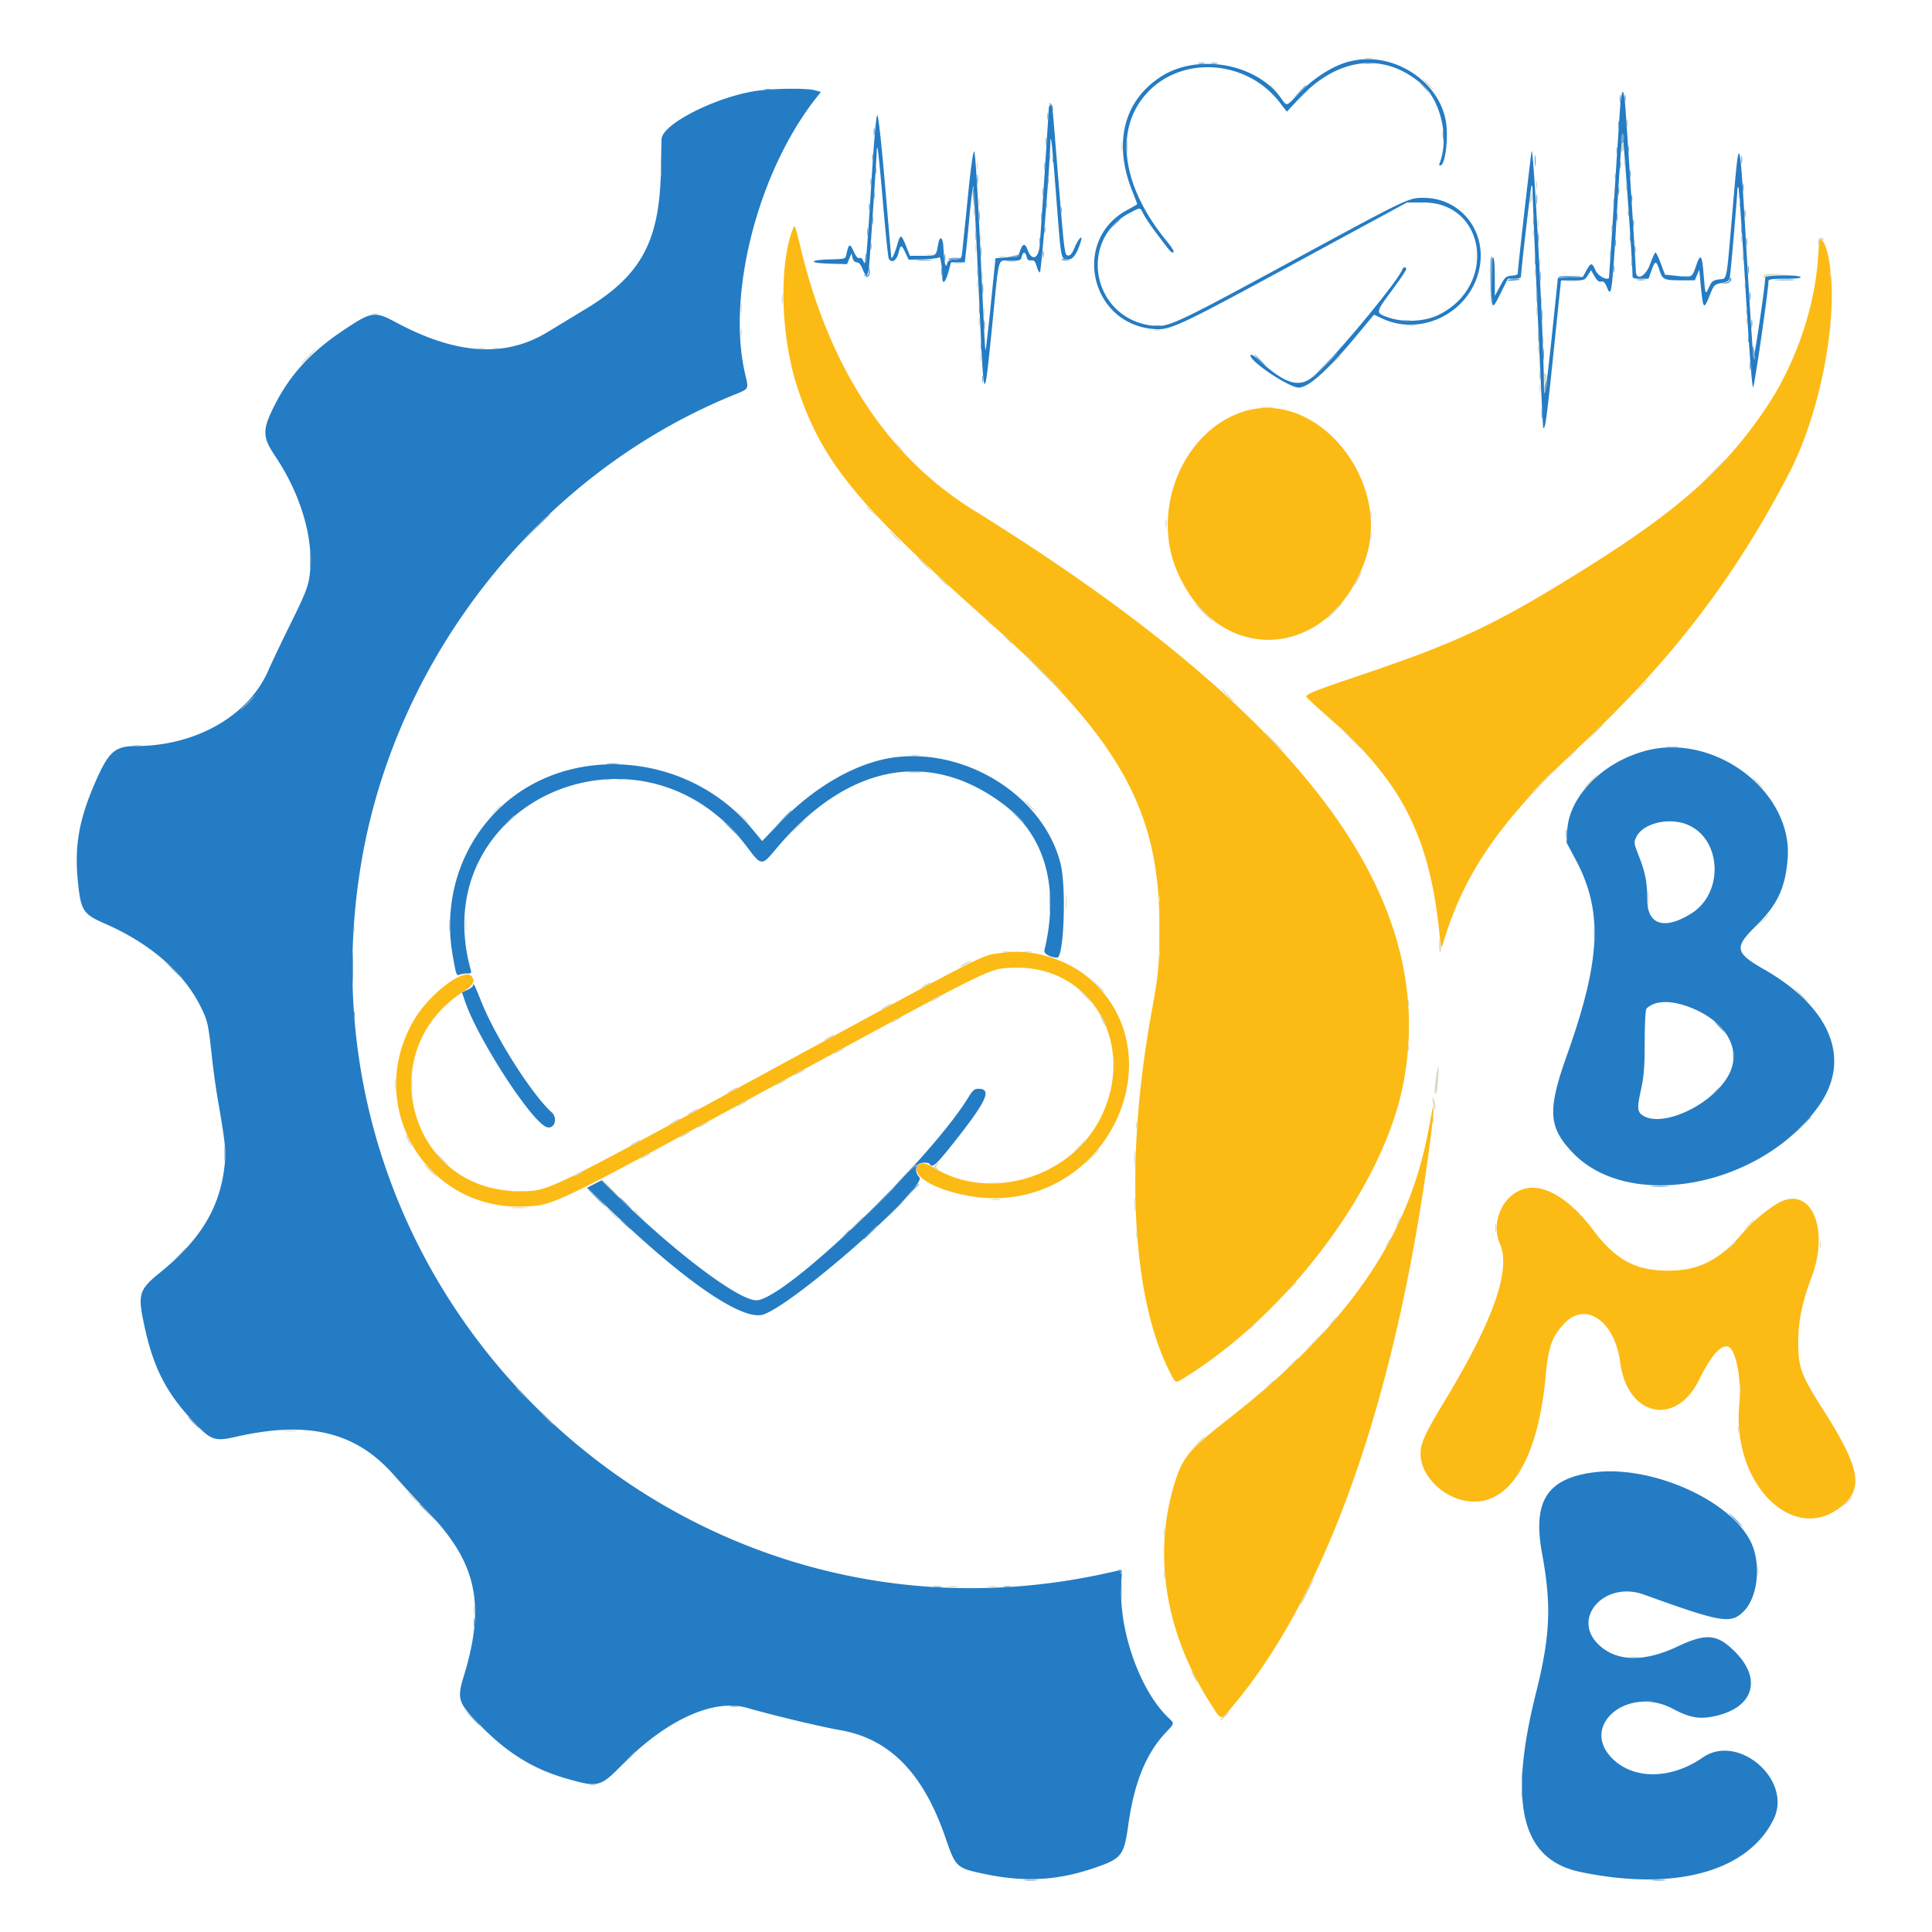 <!--version="1.0" encoding="UTF-8"--><svg xmlns="http://www.w3.org/2000/svg" width="80" height="80" viewBox="0 0 80 80" version="1.1"><g id="surface1"><path style="stroke: none; fill-rule: evenodd; fill: rgb(252, 186, 20); fill-opacity: 1;" d="M32.84 9.453c-.594 1.512-.516 4.461.168 6.555 1 3.062 2.441 4.844 7.805 9.62 5.507 4.907 7.19 7.876 7.195 12.665 0 1.7-.024 1.965-.344 3.734-1.09 6.051-.805 11.649.754 14.743.27.53.242.515.566.316 4.305-2.633 8.243-7.871 9.102-12.11 1.574-7.777-4.074-15.359-17.77-23.85-3.558-2.204-5.984-5.896-7.175-10.911-.206-.863-.234-.934-.3-.762m42.496.469a37.04 37.04 0 0 0-.063.836c-.144 2.035-.94 4.32-2.113 6.082-1.707 2.558-3.652 4.293-7.566 6.734-3.617 2.262-5.215 3.02-9.203 4.364-1.874.632-2.304.8-2.304.906 0 .027.422.422.941.875 2.965 2.593 4.133 4.839 4.559 8.776.09.836.09.832.2.465.843-2.815 2.37-5.015 5.542-7.976 3.84-3.582 6.477-7.015 8.75-11.386 1.465-2.817 2.195-7.348 1.512-9.395-.067-.2-.238-.387-.254-.281M51.62 17.004c-2.51.691-3.964 3.93-2.929 6.527 1.65 4.115 6.38 3.896 7.845-.366 1.102-3.2-1.918-6.984-4.914-6.16m-10.128 22.45c-.933.14-.086-.294-9.984 5.077-9.11 4.943-8.793 4.79-10.016 4.79-4.535 0-6.148-5.816-2.293-8.27.402-.257.495-.452.312-.64-.328-.328-1.735.75-2.36 1.809-2.101 3.534.47 7.905 4.543 7.737 1.254-.055 1.059.043 10.328-4.988 9.305-5.052 8.899-4.849 9.907-4.896 3.242-.144 5.175 3.168 3.636 6.227-1.25 2.481-4.613 3.473-6.918 2.04-.367-.227-.617-.23-.687-.008-.194.617 1.892 1.371 3.528 1.273 4.653-.273 7.02-5.98 3.727-8.996-.961-.883-2.461-1.348-3.723-1.157m17.695 7.133c-.808 4.586-3.292 8.223-8.292 12.144-1.73 1.356-1.946 1.625-2.297 2.82-.86 2.923-.313 6.134 1.539 9.013.465.718.379.718.984-.012 3.599-4.323 6.325-11.71 7.782-21.09.422-2.718.633-4.839.285-2.874m3.875 2.656c-.867.278-1.34 1.395-.957 2.258.465 1.055-.25 3.121-2.21 6.383-.907 1.5-1.075 1.86-1.075 2.316-.004.929.98 1.878 2.051 1.972 1.646.152 2.814-1.781 3.126-5.176.113-1.226.254-1.625.758-2.176.89-.965 2.105-.132 2.332 1.598.29 2.227 2.297 2.676 3.258.73.511-1.03.926-1.496 1.222-1.382.313.12.551 1.375.454 2.36-.34 3.382 2.335 5.952 4.332 4.163.808-.731.617-1.59-.887-3.954-.899-1.41-1.008-1.71-1.008-2.766 0-.86.168-1.672.55-2.68.727-1.917.048-3.683-1.214-3.156-.387.164-1.188.797-1.555 1.23-1.011 1.204-1.879 1.657-3.175 1.653-1.348-.004-2.172-.45-3.094-1.68-.997-1.328-2.08-1.96-2.908-1.695"/><path style="stroke: none; fill-rule: evenodd; fill: rgb(216, 219, 195); fill-opacity: 1;" d="M56.512 2.422a.996.996 0 0 0 .304 0c.086-.02.016-.031-.152-.031s-.234.012-.152.032m2.597 1.07c.128.133.245.238.265.238.02 0-.07-.105-.2-.238-.124-.129-.245-.238-.26-.238-.02 0 .07.11.194.238m-6.52.055c0 .012.101.113.222.223l.22.199-.2-.224c-.184-.203-.242-.25-.242-.2m1.32.407-.2.219.224-.2c.12-.109.218-.21.218-.222 0-.05-.054-.004-.242.2m-7.48 2.124c0 .184.015.254.03.149a1.207 1.207 0 0 0 0-.336c-.019-.086-.03 0-.03.187m20.742-.133c-.027.029-.05.13-.05.224 0 .125.019.152.073.102.04-.043.063-.145.051-.227-.012-.083-.047-.126-.074-.099m-26.719.947c0 .152.016.203.031.12a.8.8 0 0 0 0-.273c-.02-.066-.03.004-.03.153m23.155.78c0 .169.011.24.03.153a.996.996 0 0 0 0-.304c-.019-.082-.03-.016-.03.152m-.212.305a2.68 2.68 0 0 1-.054.308c-.032.13-.024.154.039.095.047-.043.07-.18.055-.309-.016-.125-.036-.168-.04-.093m-22.875.41c0 .148.012.203.032.117a.708.708 0 0 0-.004-.273c-.015-.063-.03.003-.027.156m-.203.406c0 .148.012.202.028.116a.693.693 0 0 0 0-.27c-.016-.066-.032.005-.032.153m23.36.476c0 .148.015.203.03.117a.8.8 0 0 0 0-.274c-.019-.063-.03.003-.03.156m-.203.406c0 .148.015.203.03.117a.686.686 0 0 0-.003-.27c-.016-.067-.027.003-.027.152m-22.883.203c0 .148.015.203.031.117a.78.78 0 0 0 .001-.27c-.018-.066-.03.005-.03.153m31.504.035c0 .13.015.184.03.117a.492.492 0 0 0 0-.238c-.015-.063-.03-.013-.03.12m3.203.031a.28.28 0 0 0-.004.189c.02.046.035.015.04-.075.003-.118.034-.149.112-.121.059.023.086.015.063-.024-.063-.101-.168-.082-.211.031m-34.91.341c0 .154.015.204.03.122a.708.708 0 0 0-.003-.273c-.016-.068-.027.003-.027.151m-2.004.29a.708.708 0 0 0 .273-.004c.063-.015-.004-.03-.156-.027-.148 0-.203.01-.117.03m2.988.067a.78.78 0 0 0 .27 0c.067-.02-.003-.032-.152-.032-.148 0-.203.016-.117.032m22.376.222c0 .167.012.238.027.152a.996.996 0 0 0 0-.305c-.015-.082-.027-.016-.027.152m-22.07-.02c.125.015.25.015.375 0 .102-.016.016-.028-.187-.028-.207 0-.289.012-.187.028m-2.137.066c.081.02.206.02.269 0 .065-.015-.005-.03-.154-.027-.148-.001-.203.01-.117.03m24 .39c0 .153.015.204.03.118a.78.78 0 0 0 0-.27c-.02-.066-.03.004-.03.153m12.222.036c0 .129.011.184.03.117a.592.592 0 0 0 0-.234c-.019-.068-.03-.017-.03.116m-35.106.066c0 .133.016.188.032.121a.61.61 0 0 0 0-.238c-.016-.066-.032-.012-.032.117m32.418-.02a.194.194 0 0 0-.043.118c.001.047.02.043.052-.008.031-.043.25-.094.492-.105l.442-.024-.45-.015c-.246-.004-.464.007-.492.035m-32.62.394c0 .149.015.203.03.118a.78.78 0 0 0 0-.27c-.02-.066-.03.004-.03.152m24.41-.12c.12.015.335.015.476 0 .14-.016.039-.028-.219-.028-.26-.001-.378.01-.257.026m-32.488.73c0 .188.016.259.031.153a1.236 1.236 0 0 0 0-.34c-.02-.083-.03.003-.03.187m31.437.07c0 .148.015.203.03.117a.8.8 0 0 0 0-.273c-.019-.062-.03.005-.03.157m-33.133.305c0 .203.011.289.027.187.016-.126.016-.25 0-.376-.016-.101-.027-.02-.027.188m32.93.136c0 .168.015.235.03.153a.996.996 0 0 0 0-.304c-.015-.086-.03-.016-.03.152m-22.883.032c0 .152.011.203.03.12a.708.708 0 0 0-.003-.273c-.016-.066-.027.004-.027.153m-25.329.082a.61.61 0 0 0 .239 0c.066-.016.011-.032-.121-.032-.13 0-.184.016-.118.032m25.125.328c0 .148.012.2.032.117a.708.708 0 0 0-.004-.273c-.015-.063-.03.003-.027.156m31.774-.035c0 .129.016.183.031.117a.492.492 0 0 0 0-.238c-.016-.063-.031-.012-.031.12m3.465.204c0 .133.011.183.03.12a.61.61 0 0 0 0-.237c-.015-.066-.03-.011-.03.118m-17.516-.02c.121.016.246.016.371 0 .102-.015.02-.027-.187-.027-.203 0-.29.013-.184.028m-27.566.293c-.004.17.011.236.027.154a.996.996 0 0 0 0-.305c-.016-.087-.031-.017-.031.151m17.11-.089a.61.61 0 0 0 .237.001c.067-.018.012-.03-.117-.03-.133 0-.183.012-.12.031m16.093.396c-.001.148.015.203.03.117a.778.778 0 0 0 0-.27c-.02-.066-.031.005-.031.153m-.204.406c0 .149.015.203.03.117a.78.78 0 0 0 0-.27c-.019-.067-.03.004-.03.152m-43.863-.054a.61.61 0 0 0 .238 0c.063-.016.013-.032-.12-.032-.13 0-.184.016-.118.031m.61 0a.61.61 0 0 0 .238 0c.067-.015.012-.03-.117-.03-.133 0-.188.015-.121.03m-7.688.329c-.168.168-.285.304-.265.304.014 0 .167-.136.33-.304.165-.168.286-.31.266-.31-.02 0-.168.142-.332.31m27.856.066c0 .148.015.203.031.117a.78.78 0 0 0 .001-.27c-.018-.067-.03.004-.03.152m14.68.117-.2.222.22-.2c.12-.109.222-.21.222-.222 0-.05-.059-.004-.242.2m8.667.698c0 .235.012.25.075.125.047-.101.047-.183-.004-.273-.063-.105-.074-.078-.07.148m-.192.442c0 .168.012.234.027.152a1.022 1.022 0 0 0 0-.308c-.015-.082-.027-.012-.027.156m-11.512.793c.121.015.332.015.473 0 .14-.012.043-.024-.219-.028-.261 0-.375.016-.254.028m-15.19 1.469c0 .011.097.109.218.218l.222.2-.199-.22c-.187-.206-.242-.253-.242-.198m33.71 1.351-.608.63.625-.61c.585-.567.66-.649.609-.649-.009.004-.29.285-.626.63M35.887 21c0 .012.097.11.218.219l.223.198-.2-.219c-.187-.208-.241-.255-.241-.2m20.863.316c0 .133.012.184.031.122a.61.61 0 0 0 .001-.239c-.018-.067-.03-.013-.03.116m-8.488.375c0 .15.015.205.03.119a.778.778 0 0 0 0-.27c-.019-.067-.03.003-.03.151m-11.22.544c.126.13.243.239.263.239.02 0-.067-.11-.196-.239-.126-.129-.247-.238-.266-.238-.016 0 .07.106.2.238M56.75 22.2c0 .132.012.183.031.12a.61.61 0 0 0 .001-.238c-.018-.066-.03-.012-.03.117m-18.52 1.155c.145.149.282.27.297.27.02 0-.082-.121-.23-.27-.145-.148-.281-.273-.297-.273-.02 0 .082.121.23.273m17.973.579c-.082.168-.133.304-.117.304.047 0 .32-.55.29-.582-.013-.015-.09.11-.173.278m-17.191.132c.125.133.246.239.261.239.02 0-.07-.106-.195-.239-.125-.128-.246-.238-.265-.238-.016 0 .07.11.199.238m10.797 1.293c.202.202.381.37.4.37.02 0-.132-.167-.335-.37-.203-.208-.383-.376-.402-.376-.02 0 .132.168.336.375m5.428-.07c-.164.167-.285.304-.265.304.02 0 .168-.137.336-.305.163-.169.284-.306.264-.306-.02 0-.172.137-.336.305m-14.46.327c0 .012.097.11.218.219l.223.2-.2-.22c-.188-.207-.243-.253-.243-.199m.883.828c.125.13.246.235.262.235.02 0-.067-.106-.195-.235-.125-.132-.247-.238-.266-.238-.015 0 .071.105.2.238m1.457 1.39c.45.45.828.817.848.817.02 0-.332-.367-.778-.816-.449-.45-.828-.816-.847-.816-.02 0 .332.367.777.816m24.817.594-.235.254.253-.235c.14-.126.254-.243.254-.255 0-.05-.055 0-.273.235m-17.14.355c.144.153.28.274.296.274.02-.001-.086-.122-.23-.275-.145-.148-.282-.27-.301-.27-.017 0 .085.122.233.27M66 30.367l-.336.356.356-.336c.195-.188.355-.348.355-.36 0-.05-.062.008-.375.336m-10.082.223c.242.242.453.441.473.441.016 0-.163-.199-.406-.441-.238-.242-.453-.441-.468-.441-.02 0 .16.199.402.44m-3.191.138c.203.203.382.37.402.37.018 0-.134-.167-.337-.37-.203-.207-.383-.375-.402-.375-.019 0 .133.168.337.375M5.55 30.87a.61.61 0 0 0 .24.001c.065-.018.01-.03-.118-.03-.133 0-.184.012-.121.031m59.43.446-.27.29.29-.27c.27-.25.32-.309.27-.309-.012 0-.141.13-.29.29m-27.242-.036c.102.017.258.013.34-.003.082-.015 0-.027-.187-.027s-.253.012-.152.027m25.918 1.293-.644.664.664-.644c.363-.356.66-.653.66-.66 0-.051-.082.027-.68.64m2.176-.218c-.164.168-.285.304-.266.304.02 0 .168-.136.332-.304.168-.168.286-.305.266-.305-.016 0-.168.137-.332.305m6.926.066c.125.133.246.238.262.238.02 0-.067-.105-.196-.238-.125-.129-.246-.238-.261-.238-.02 0 .066.11.195.238m-47.75-.121a.78.78 0 0 0 .27 0c.066-.02-.005-.031-.153-.031s-.203.015-.117.03m.543 0a.78.78 0 0 0 .27 0c.067-.019-.004-.03-.152-.03s-.203.015-.117.03m17.06 1.075c.124.13.245.235.261.235.02 0-.065-.105-.194-.234-.125-.132-.246-.237-.262-.237-.02 0 .066.105.195.238m-22.106.185-.203.222.223-.199c.207-.187.254-.242.2-.242-.012 0-.11.098-.22.219m10.153.203c.164.18.309.324.32.324.051 0-.003-.062-.3-.344l-.324-.3.304.32m2.239.578-.372.39.391-.37c.363-.344.422-.41.371-.41-.008 0-.183.175-.39.39m35.335 2.87c0 .317.012.446.028.286a4.694 4.694 0 0 0 0-.574c-.016-.16-.028-.031-.028.29m-24.105.132c0 .281.012.394.027.254a2.756 2.756 0 0 0 0-.508c-.015-.14-.027-.023-.027.254m3.863-.133c0 .129.016.184.032.117a.61.61 0 0 0 0-.238c-.016-.066-.032-.012-.032.117M19.273 38.29c0 .245.012.343.028.222.013-.121.013-.32 0-.442-.015-.12-.027-.023-.027.223m53.649-.121-.27.289.29-.269c.269-.249.32-.307.269-.307-.01 0-.14.133-.288.289m-58.274.324c0 .13.016.184.032.117a.612.612 0 0 0 0-.238c-.016-.062-.032-.012-.032.121m44.942.64c-.004.204.02.31.055.27.035-.035.039-.183.007-.336l-.054-.27-.008.337m-11.602.308c0 .13.012.184.032.118a.592.592 0 0 0 0-.235c-.02-.066-.032-.015-.032.117m-6.449-.02a.61.61 0 0 0 .237 0c.063-.019.012-.03-.12-.03-.13 0-.184.011-.118.03m.917 0a.688.688 0 0 0 .27-.003c.066-.016-.004-.027-.153-.027-.148 0-.203.015-.117.03m-2.516.466c-.26.145-.23.192.037.06.257-.134.3-.165.214-.16a.95.95 0 0 0-.249.1m5.45.864c.165.176.31.32.32.32.052 0-.003-.058-.3-.344l-.324-.3.305.324m-7.077.02c-.254.136-.239.195.02.062.108-.059.202-.117.202-.137 0-.044-.008-.044-.222.073m6.57.438c.144.15.281.27.3.27.016 0-.085-.12-.234-.27-.145-.147-.278-.272-.298-.272-.02 0 .086.125.23.273m29.673 0c.148.15.28.27.3.27.016 0-.085-.12-.23-.27-.148-.147-.281-.272-.3-.272-.02 0 .085.125.23.273m-35.836.106c-.255.14-.24.196.018.063.11-.056.203-.118.203-.138.001-.043-.006-.039-.221.074m19.589.235c-.001.13.014.184.03.118a.61.61 0 0 0 0-.238c-.02-.063-.031-.012-.031.12m-21.626.106c-.254.137-.239.196.015.063.112-.06.202-.118.202-.138 0-.043-.007-.043-.218.074m8.957.606c.063.129.126.226.141.21.033-.03-.175-.449-.217-.449-.02 0 .02.11.078.239m-8.55-.063c-.254.136-.238.195.015.062.114-.059.208-.117.208-.137 0-.043-.008-.04-.223.074m-2.785.745c-.254.14-.239.196.02.067.109-.059.202-.121.202-.14 0-.044-.007-.04-.222.073m24.004.438c-.001.133.01.183.03.12a.61.61 0 0 0 0-.237c-.02-.067-.031-.012-.031.117m-23.595.105c-.254.14-.238.196.015.067.114-.059.204-.121.204-.14 0-.044-.008-.04-.22.073m11.376.54c0 .187.012.253.027.152a1.236 1.236 0 0 0 0-.34c-.015-.082-.027 0-.027.187m13.36.653c-.052.34-.055.578-.016.617.039.039.078-.16.11-.524.061-.757.01-.808-.095-.093m-26.364-.309c-.254.142-.238.196.016.068.113-.06.203-.122.203-.141 0-.043-.008-.04-.22.074m-16.054.54c.001.262.013.36.029.219.014-.142.014-.353-.001-.474-.017-.12-.029-.008-.029.254m-.678 0c0 .227.011.309.027.188a1.798 1.798 0 0 0-.001-.41c-.017-.102-.028 0-.028.222m15.984-.129c-.254.138-.238.197.02.064.109-.059.203-.121.203-.137-.001-.047-.01-.043-.224.074m-2.035.341c-.253.138-.237.196.016.064.114-.06.204-.121.204-.137 0-.047-.008-.043-.22.074m40.653.114-.2.22.22-.2c.207-.184.25-.242.199-.242-.012 0-.11.101-.219.222m-11.629.29c0 .074.024.21.055.304l.054.168v-.168a.846.846 0 0 0-.055-.305l-.06-.136v.136m-28.613.141c-.254.137-.238.195.016.063.113-.06.207-.122.207-.137 0-.047-.008-.043-.223.074m-2.035.34c-.254.137-.238.195.015.062.114-.058.204-.12.204-.14 0-.043-.007-.04-.218.078m30.656.367c0 .13.012.185.031.118a.61.61 0 0 0 0-.238c-.02-.062-.032-.012-.032.121m-31.402.04c-.254.137-.239.195.015.063.115-.059.205-.121.205-.137 0-.043-.008-.043-.22.074m19.114.164c0 .133.01.184.03.121a.61.61 0 0 0 0-.238c-.02-.066-.03-.012-.03.117m-17.962-.027c-.254.137-.238.195.02.062.11-.06.203-.122.203-.137 0-.047-.007-.043-.222.074m-.746.406c-.254.137-.238.195.016.063.113-.06.207-.121.207-.137 0-.044-.008-.044-.223.073m-11.527.055c0 .074.203.45.242.45.02 0-.016-.099-.078-.22-.126-.25-.165-.3-.165-.23m9.492.285c-.254.137-.238.195.015.062.114-.058.204-.12.204-.136 0-.044-.008-.044-.22.073m18.313.25-.337.355.356-.335c.33-.313.386-.375.335-.375-.012 0-.172.16-.356.355m2.367.426c0 .296.011.409.027.249.016-.161.016-.404 0-.544-.016-.137-.027-.008-.027.289m-1.86.02-.37.39.39-.371c.363-.344.422-.41.37-.41-.007 0-.183.176-.39.39M18.266 48c.144.148.28.273.3.273.02 0-.086-.12-.23-.273-.149-.148-.281-.27-.3-.27-.02 0 .085.122.23.27m8.437-.164c-.254.137-.238.195.016.062.112-.058.202-.117.202-.136 0-.043-.004-.043-.219.074m12.047.383c-.11.108-.102.167.031.217.091.032.099.024.036-.05-.054-.067-.054-.11.004-.172.047-.043.067-.078.047-.078-.02 0-.07.035-.117.082m-20.96.257c.147.148.28.27.3.27.02 0-.086-.122-.23-.27-.15-.149-.282-.274-.301-.274-.02 0 .085.125.23.274m6.128.105c-.254.137-.238.195.02.063.109-.06.203-.118.203-.137 0-.043-.007-.04-.222.074m13.355.25-.265.29.289-.27c.265-.25.32-.31.265-.31-.011 0-.14.134-.289.29m-12.046.355c.203.208.382.375.402.375.018 0-.134-.167-.337-.375-.203-.203-.383-.37-.402-.37-.019 0 .133.167.337.37M40.96 49c.122.016.321.016.442 0 .121-.016.024-.027-.218-.027-.243 0-.344.011-.223.027m-19.757.34c.156.015.418.015.578 0 .157-.012.029-.024-.288-.024-.32 0-.45.012-.289.024m25.774.527c0 .262.011.363.027.219.016-.14.016-.352 0-.473-.016-.12-.027-.008-.027.254m-5.915-.187c.106.015.258.015.34 0 .086-.016 0-.032-.187-.028-.188 0-.254.012-.153.028m-4.16.547-.437.457.457-.442c.25-.238.457-.445.457-.457-.001-.05-.068.016-.478.442m-15.699-.207c.156.015.418.015.578 0 .157-.016.029-.028-.288-.028-.32 0-.45.012-.289.028m4.125.222c.145.149.281.27.297.27.02 0-.082-.121-.23-.27-.145-.148-.282-.273-.297-.273-.02-.001.086.124.23.272m.918-.113c0 .01.098.108.219.218l.222.199-.199-.219c-.187-.207-.242-.254-.242-.2m9.195.536-.268.29.289-.266c.27-.25.321-.31.27-.31-.011 0-.14.13-.289.286m22.458-.113c-.113.25-.093.302.032.075.054-.105.09-.203.074-.219-.016-.015-.063.047-.106.145m14.48.184-.198.22.222-.2c.203-.184.25-.242.2-.242-.012 0-.114.101-.223.222m-10.47.118c0 .168.016.238.031.152a.996.996 0 0 0 .001-.305c-.014-.083-.03-.016-.03.152m-14.87.273c0 .129.01.184.03.117a.61.61 0 0 0 0-.238c-.02-.063-.03-.012-.03.12m10.405.34c-.058.11-.09.204-.07.204.02 0 .082-.094.14-.203.055-.113.09-.203.07-.203-.019 0-.081.09-.14.203m17.91.066c0 .134.012.185.032.118a.592.592 0 0 0 0-.234c-.02-.066-.032-.012-.032.117m-3.722.087-.2.219.223-.2c.203-.183.25-.241.2-.241-.016 0-.114.101-.223.222m-64.2.305-.234.254.253-.235c.238-.217.285-.272.234-.272a2.22 2.22 0 0 0-.253.254m46 1.39-.2.223.223-.2c.121-.108.219-.21.219-.222 0-.05-.055-.004-.242.2m1.699 1.425-.2.223.22-.198c.124-.11.222-.211.222-.223 0-.052-.055-.005-.242.198m-3.328.207-.2.22.223-.2c.121-.11.219-.211.219-.223 0-.05-.055-.004-.242.203m2.515.676-.543.564.563-.543c.52-.503.59-.577.543-.577-.012 0-.266.25-.563.558m-1.05 1.056-.442.457.461-.438c.25-.242.456-.449.456-.46 0-.051-.07.015-.476.44m-.817.747-.234.254.253-.235c.238-.217.285-.272.234-.272-.012 0-.125.113-.254.254m19.578.117c.001.187.013.257.029.151a1.236 1.236 0 0 0-.001-.338c-.017-.082-.029.003-.029.187m-.073 1.663c0 .133.016.188.031.121a.492.492 0 0 0 0-.238c-.015-.066-.03-.012-.03.117m-60.192.05c.117.017.332.017.472 0 .14-.015.043-.026-.218-.026-.262 0-.375.011-.254.027m37.734.578-.336.355.356-.335c.195-.184.355-.344.355-.356 0-.05-.062.004-.375.336m-32.422 2.191c.13.133.246.239.266.239.02 0-.07-.106-.196-.239-.128-.128-.246-.238-.265-.238-.02 0 .07.11.195.238m59.344.223-.234.254.253-.234c.24-.22.287-.278.236-.278-.012 0-.125.117-.254.254M48.195 63.45c0 .148.016.202.032.116a.688.688 0 0 0-.004-.27c-.016-.066-.028.005-.028.153m24.582 1.597c0 .203.012.289.028.183.015-.12.015-.25 0-.37-.016-.106-.028-.02-.028.187m-24.582.168c0 .148.016.203.032.117a.688.688 0 0 0-.004-.27c-.016-.066-.028.004-.028.153m5.903.68c-.157.316-.27.578-.25.578.043 0 .59-1.098.562-1.125-.015-.016-.152.23-.312.547m-7.664 0c.004.296.015.41.027.25a3.15 3.15 0 0 0 0-.543c-.015-.137-.026-.008-.026.293m-7.168-.192c.125.016.304.016.41 0 .101-.016 0-.027-.223-.027-.226 0-.308.015-.187.027m1.629 0c.125.016.308.016.41 0 .101-.016 0-.027-.223-.027s-.309.015-.187.027m-21.286.973c0 .168.011.234.03.152a1.022 1.022 0 0 0 0-.308c-.019-.082-.03-.012-.03.156m47.867 1.95c.125.015.25.015.375 0 .101-.017.02-.028-.188-.028-.203 0-.29.011-.187.027m-18.145.586c0 .075.203.45.242.45.016 0-.02-.098-.078-.219-.129-.249-.164-.3-.164-.23m1.336 1.845c-.105.093-.164.168-.129.168.03 0 .128-.075.218-.168.203-.22.156-.215-.09 0M63 73.566c0 .188.012.254.027.153a1.235 1.235 0 0 0 0-.341c-.015-.083-.027-.001-.027.186m-38.57.352c.062.02.172.02.238 0 .062-.016.012-.031-.121-.031-.13 0-.184.015-.117.03m38.57.36c0 .207.012.293.027.188.016-.125.016-.25 0-.371-.015-.106-.027-.02-.027.183M50.742 86.762c.106.066.805.058.871-.008.028-.027-.175-.047-.453-.047-.289 0-.469.023-.418.055m18.88 0c.1.066.8.058.87-.008.024-.027-.18-.047-.457-.047-.289 0-.465.023-.414.055"/><path style="stroke: none; fill-rule: evenodd; fill: rgb(36, 124, 196); fill-opacity: 1;" d="M55.867 2.547c-.707.187-1.492.695-2.144 1.379-.465.492-.434.484-.68.136-1.02-1.437-3.453-1.87-4.973-.886-1.539.992-1.98 2.75-1.187 4.73.113.285.207.531.207.543 0 .015-.184.124-.406.241-2.301 1.228-1.563 4.689 1.05 4.931.707.068.953-.046 5.875-2.714l4.652-2.523h.68c2.62 0 3.066 3.504.59 4.672-.56.261-1.427.304-2.028.093-.555-.19-.555-.195.117-1.101.333-.445.603-.852.607-.899 0-.109-.114-.109-.157.004-.207.54-3.011 3.895-3.738 4.473-.559.445-1.145.254-2.2-.715-.16-.148-.312-.246-.34-.215-.16.164 1.396 1.246 1.93 1.348.4.074 1.243-.68 2.59-2.313.317-.382.579-.699.586-.699.008.001.141.064.293.138 1.708.824 3.798-.29 4.091-2.18.232-1.488-.835-2.78-2.307-2.797-.653-.006-.618-.022-5.559 2.658-4.848 2.625-5.05 2.718-5.734 2.629-2.47-.32-3.067-3.57-.864-4.684.422-.215.383-.223.54.086.074.14.324.515.562.823.582.77.578.77.668.738.047-.014-.063-.198-.254-.432-1.871-2.262-2.21-4.602-.887-6.106 1.43-1.625 4.157-1.46 5.543.336l.297.383.473-.507c1.617-1.758 3.558-1.992 5.129-.617.78.684 1.12 2.219.726 3.25-.035.09-.023.117.043.098.2-.067.328-1.211.207-1.856-.316-1.71-2.273-2.906-3.996-2.441M31.523 3.738c-1.66.172-4.09 1.36-4.128 2.016-.008.062-.016.62-.028 1.234-.043 2.992-.808 4.414-3.12 5.809-.524.316-1.216.738-1.54.933-1.758 1.09-3.797.965-6.297-.375-.902-.484-1.023-.464-2.203.329-1.418.949-2.293 1.937-2.95 3.328-.39.824-.366 1.125.134 1.87 1.102 1.638 1.641 3.548 1.419 5.016-.064.422-.189.735-.748 1.868-.37.746-.8 1.648-.953 2-.813 1.87-2.997 3.12-5.458 3.125-.89 0-1.144.223-1.691 1.465-.687 1.567-.882 2.66-.737 4.122.125 1.242.207 1.37 1.16 1.785 1.832.804 3.219 2.008 3.91 3.39.316.637.328.688.504 2.309.047.411.14 1.087.21 1.497.34 1.965.364 2.223.278 2.926-.215 1.68-1.008 2.969-2.652 4.305-.887.718-.938.902-.656 2.203.382 1.782.925 2.82 2.125 4.075.636.668.808.722 1.664.527 3.011-.687 4.992-.2 6.57 1.613a46.85 46.85 0 0 0 1.351 1.461c2.04 2.102 2.43 3.832 1.528 6.801-.309 1.016-.266 1.13.762 2.164 1.078 1.083 2.117 1.716 3.445 2.103 1.36.39 1.418.379 2.39-.61 1.786-1.816 3.75-2.703 5.118-2.308 1.129.32 3.066.785 3.836.918 2.062.351 3.457 1.77 4.379 4.445.425 1.238.457 1.266 1.585 1.508 1.637.348 2.989.285 4.454-.2 1.265-.417 1.351-.519 1.535-1.816.249-1.78.74-2.98 1.585-3.867.336-.355.332-.336.074-.582-1.142-1.093-2.005-3.46-1.954-5.35l.02-.77-.712.156C28.012 69.023 11.973 53.72 14.95 35.781c1.421-8.577 7.398-16.124 15.35-19.393.755-.309.708-.23.544-.946-.75-3.311.554-8.342 2.95-11.385l.198-.25-.258-.07c-.293-.083-1.43-.083-2.21 0m35.574.554c-.024.273-.137 2.007-.254 3.855a486.608 486.608 0 0 1-.22 3.367c-.112.101-.456-.094-.558-.32-.148-.329-.187-.329-.375.003l-.15.27-1.032.039-.246 2.367c-.239 2.259-.328 2.84-.332 2.11-.004-1.835-.418-9.816-.508-9.726-.024.023-.578 4.883-.578 5.086 0 .031-.114.062-.254.074-.235.02-.274.055-.473.43l-.219.406-.003-.797c0-.484-.028-.797-.07-.797-.04 0-.067.383-.067 1.02 0 1.187.015 1.203.39.441l.29-.578h.27c.17 0 .272-.032.272-.087 0-.242.407-3.738.438-3.77.02-.019.04.047.04.15 0 .55.417 9.85.44 9.878.086.083.133-.269.426-3.077l.313-3.024h.488c.473 0 .496-.008.621-.212l.133-.21.147.253c.106.181.184.24.274.216.098-.023.157.031.243.25.184.442.21.235.414-3.183.102-1.72.203-3.149.227-3.176.035-.04.421 5.43.414 5.875 0 .098.058.117.332.117h.332l.12-.34c.153-.423.196-.423.333-.009.129.392.183.415.937.415h.524l.187-.437.043.473c.117 1.215.13 1.231.407.544.16-.39.175-.41.476-.47.276-.054.315-.085.343-.269.039-.246.312-3.406.308-3.601.001-.07.02-.11.044-.09.02.023.153 1.89.29 4.156.148 2.477.273 4.121.316 4.13.05.01.61-3.837.64-4.415 0-.062.188-.086.688-.086.437 0 .668-.024.64-.067-.066-.106-1.46-.09-1.464.015-.012.426-.461 3.442-.489 3.309-.023-.09-.148-2.027-.28-4.3-.305-5.204-.294-5.173-.587-1.77-.265 3.062-.21 2.789-.558 2.84-.258.038-.305.078-.418.331-.153.329-.145.348-.23-.648-.055-.703-.126-.762-.298-.258-.168.5-.168.5-.77.434l-.523-.055-.17-.46c-.094-.25-.192-.457-.22-.457-.03 0-.124.207-.214.457-.191.547-.602.746-.602.293 0-.238-.382-6.148-.445-6.914-.024-.27-.067-.493-.099-.493-.026 0-.069.223-.092.492m-23.672.17c0 .173-.328 5.122-.375 5.692-.05.57-.327.676-.503.188-.102-.281-.207-.266-.313.047-.074.234-.082.234-.547.27l-.468.034-.18 1.767a83.66 83.66 0 0 1-.212 1.934c-.039.215-.023.536-.242-4.203-.113-2.421-.207-3.91-.25-3.921-.043-.016-.145.707-.262 1.894-.074.746-.152 1.492-.23 2.238-.035.317-.035.32-.313.34-.23.016-.284.047-.32.192-.054.21-.12-.09-.147-.676-.02-.434-.149-.531-.215-.16-.094.515-.067.496-.645.496h-.527l-.164-.41c-.2-.504-.235-.504-.371-.016-.097.332-.222.594-.238.488-.004-.015-.117-1.34-.254-2.945-.156-1.793-.277-2.922-.324-2.937-.047-.016-.133.953-.258 2.984-.199 3.137-.218 3.316-.32 3.047-.04-.097-.098-.144-.16-.12-.07.027-.145-.059-.246-.282-.153-.34-.2-.32-.297.137-.04.184-.043.184-.7.203-.886.028-.863.153.036.176l.69.02.094-.223.09-.222.047.188c.032.117.095.183.177.183s.16.09.234.273c.153.379.231.34.274-.153.04-.39.305-4.402.317-4.753.016-.415.087.195.259 2.203.104 1.21.21 2.238.237 2.28.12.196.312.087.398-.222.098-.379.125-.379.293-.023l.133.285.61-.016c.336-.011.63-.05.653-.086.047-.074.129.438.129.801 0 .355.125.265.25-.18l.113-.41h.57l.035-.32c.024-.18.094-.895.16-1.595.067-.699.137-1.257.153-1.238.02.02.117 1.867.219 4.11.23 5.148.218 5.113.57 1.624.297-2.971.207-2.647.738-2.647.41 0 .442-.012.48-.168.055-.219.15-.219.204.004.031.128.082.167.191.151.118-.018.16.029.22.228.038.137.1.262.136.273.055.017.4-4.233.438-5.405.016-.43.082.2.246 2.336.203 2.618.18 2.493.473 2.524.203.024.371-.203.54-.738.097-.309-.087-.144-.243.219-.125.297-.192.37-.297.36-.129-.02-.148-.169-.387-3.11-.289-3.578-.242-3.121-.324-3.121-.04 0-.07.05-.07.117M68.12 31.095c-1.753.472-3.14 1.879-3.222 3.273l-.03.52.374.703c1.14 2.133 1.05 4.144-.36 8.105-.808 2.274-.769 2.965.223 4.016 2.34 2.478 7.801 1.45 10.204-1.913 1.374-1.93.51-4.078-2.279-5.668-1.19-.685-1.23-.896-.315-1.794.879-.863 1.21-1.566 1.308-2.773.223-2.786-3.027-5.247-5.902-4.47m-31.163.278c-1.55.232-3.273 1.228-4.715 2.743l-.683.711-.412-.496c-2.683-3.242-7.722-3.605-10.566-.762-1.543 1.543-2.223 3.746-1.844 5.95.149.86.164.902.301.84.062-.028.198-.051.304-.047.164-.001.187-.02.152-.142-1.934-6.941 7.047-10.938 11.441-5.094.59.785.606.785 1.18.098 2.938-3.52 6.352-4.195 9.438-1.867 1.722 1.297 2.32 3.437 1.691 6.05-.031.137.25.293.531.297.278 0 .383-2.918.14-3.886-.698-2.801-3.929-4.836-6.96-4.395m32.984 2.806c1.357.629 1.423 2.8.115 3.633-1.114.71-1.844.495-1.844-.544 0-.715-.081-1.14-.358-1.844-.2-.516-.204-.54-.098-.762.285-.594 1.418-.844 2.187-.484m-50.35 6.617c0 .047-.102.133-.23.191l-.231.11.128.379c.527 1.53 2.633 4.8 3.328 5.175.336.18.55-.32.258-.59-.805-.722-2.281-3.035-2.883-4.507-.327-.808-.37-.89-.37-.757m50.12.824c1.673.524 2.481 1.79 1.86 2.91-.672 1.223-2.734 2.188-3.547 1.66-.23-.152-.242-.304-.078-1.054.125-.578.153-.914.157-2 .003-.77.03-1.328.074-1.371.3-.301.867-.352 1.535-.145m-29.612 3.817c-1.653 2.683-7.637 8.41-8.785 8.406-.739 0-3.372-1.988-5.79-4.36l-.617-.609-.594.306.915.883c3.14 3.022 5.535 4.659 6.386 4.366 1.313-.453 6.84-5.328 6.45-5.688-.153-.144-.18-.394-.055-.52.097-.097.437-.105.496-.01.094.155.246.026.828-.696 1.52-1.899 1.773-2.43 1.176-2.43-.16 0-.23.059-.41.352m25.8 15.543c-1.867.277-2.44 1.218-2.046 3.355.394 2.152.34 3.406-.262 5.805-1.149 4.597-.582 6.867 1.847 7.375 3.907.816 6.946-.016 8.004-2.188.79-1.62-1.467-3.574-2.94-2.55-1.293.898-2.82.925-3.715.066-1.422-1.367.606-3.078 2.477-2.086.668.351 1.05.434 1.605.332 1.707-.305 2.145-1.516.973-2.691-.735-.739-1.188-.782-2.371-.223-1.404.664-2.552.637-3.29-.086-1.125-1.102.273-2.64 1.879-2.063 3.213 1.16 3.596 1.227 4.124.715.597-.578.754-1.957.324-2.867-.844-1.776-4.211-3.253-6.61-2.893"/><path style="stroke: none; fill-rule: evenodd; fill: rgb(115, 167, 206); fill-opacity: 1;" d="M49.621 2.621c.068.02.173.02.24.001.066-.015.011-.026-.122-.026-.129 0-.183.011-.117.027m.544.001c.078.02.16.02.238.001.067-.015.012-.026-.12-.026-.13 0-.184.011-.118.027m6.313.005c.125.016.25.016.375 0 .101-.016.02-.027-.188-.027-.203 0-.29.011-.184.027m2.493 1.004c.129.128.246.237.265.237.02 0-.07-.11-.195-.238-.129-.13-.246-.24-.266-.24-.02 0 .07.11.196.239m-5.196.186-.27.29.29-.27c.27-.25.32-.309.27-.309-.012 0-.141.13-.29.29M31.695 3.71a.612.612 0 0 0 .239 0c.062-.019.011-.03-.122-.03-.128 0-.183.011-.117.03m35.375.395c.004.149.016.2.032.118a.8.8 0 0 0 0-.274c-.016-.063-.032.003-.032.155m.203-.035c0 .13.016.184.032.117a.592.592 0 0 0 0-.234c-.016-.066-.032-.016-.032.117m-23.804.25a.397.397 0 0 1 .112.192c.031.105.035.101.023-.028-.003-.09-.054-.18-.113-.195-.066-.017-.074-.009-.023.03m-.099.496c.001.133.017.184.032.122a.492.492 0 0 0 0-.239c-.015-.067-.03-.012-.03.116m23.972.305c0 .153.015.204.03.122a.708.708 0 0 0-.003-.273c-.015-.064-.026.003-.026.151m-.34.071c0 .15.016.205.031.119a.778.778 0 0 0 0-.27c-.02-.067-.031.003-.031.151m-30.828.27c0 .153.015.204.03.118a.78.78 0 0 0 0-.27c-.019-.066-.03.004-.03.153m23.566.138c0 .187.012.254.028.152a1.235 1.235 0 0 0 0-.34c-.016-.082-.032 0-.032.188m7.434-.063c-.027.028-.05.145-.05.258 0 .144.023.184.073.133.04-.043.063-.156.051-.258-.012-.102-.047-.164-.074-.133m-23.867.336c0 .15.015.2.03.118a.8.8 0 0 0 0-.273c-.015-.063-.03.004-.03.156m3.332.204c0 .262.015.36.027.22.016-.142.016-.357 0-.478-.016-.12-.027-.003-.027.258m20.773.102c0 .129.012.183.031.117a.61.61 0 0 0 .001-.238c-.018-.063-.03-.012-.03.12m-.476.067c0 .133.015.184.03.117a.476.476 0 0 0 0-.235c-.015-.066-.03-.012-.03.117m-23.493.203c.001.133.017.184.033.121a.61.61 0 0 0 0-.238c-.016-.066-.032-.012-.032.117m-7.33.07c0 .13.011.184.03.118a.61.61 0 0 0 0-.238c-.019-.067-.03-.012-.03.117m27.433.136c0 .207.016.29.031.188.016-.125.016-.25 0-.375-.015-.1-.03-.015-.03.188m-19.966-.066c0 .129.012.184.031.117a.61.61 0 0 0 0-.24c-.02-.062-.032-.01-.032.122m28.52.035c0 .149.011.2.03.117a.708.708 0 0 0-.003-.273c-.016-.062-.027.005-.027.157m-44.743.371c0 .317.012.45.028.29a3.57 3.57 0 0 0 0-.579c-.016-.157-.028-.028-.028.288m39.918-.27c0 .13.016.184.032.118a.492.492 0 0 0 0-.238c-.016-.067-.032-.012-.032.12m-.203.102c.004.149.016.203.032.117a.714.714 0 0 0 0-.273c-.016-.062-.032.008-.032.156m-23.832.067c0 .148.016.203.032.117a.78.78 0 0 0 0-.27c-.02-.066-.032.004-.032.153m-6.992.172c0 .128.012.182.027.116a.492.492 0 0 0 0-.239c-.015-.066-.03-.011-.03.122m31.234.131c0 .134.015.185.03.122a.492.492 0 0 0 0-.238c-.015-.066-.03-.011-.03.117m-27.02.24c0 .187.016.254.031.152a1.224 1.224 0 0 0-.004-.34c-.015-.082-.027 0-.027.188m26.41-.102c0 .13.016.184.031.117a.592.592 0 0 0 0-.234c-.015-.065-.03-.01-.03.118m-23.493.137c0 .129.012.183.031.117a.61.61 0 0 0 0-.238c-.02-.063-.03-.012-.03.12m-7.337.067c0 .134.015.185.03.122a.492.492 0 0 0 0-.238c-.015-.066-.03-.012-.03.117m31.304.204c0 .133.011.188.03.121a.61.61 0 0 0 0-.238c-.019-.066-.03-.012-.03.117m4.82.036c0 .148.016.203.031.117a.78.78 0 0 0 0-.27c-.02-.066-.03.004-.03.153m-31.884.304c.025.246.052.457.064.473.047.055.011-.574-.043-.742-.03-.102-.038.008-.019.273m26.724-.172c0 .149.016.203.031.117a.688.688 0 0 0-.004-.27c-.014-.065-.026.005-.026.153m-23.836.035c0 .13.016.185.031.119a.492.492 0 0 0 0-.24c-.016-.062-.032-.011-.032.121m-6.992.138c0 .13.012.184.03.117a.61.61 0 0 0 0-.238c-.019-.066-.03-.012-.03.121m27.433.168c.003.188.015.254.03.152a1.236 1.236 0 0 0 0-.34c-.015-.081-.03 0-.03.188m3.937-.035c0 .134.012.188.031.122a.61.61 0 0 0 0-.238c-.02-.067-.031-.012-.031.117m-.746.173c0 .148.012.203.032.117a.686.686 0 0 0-.004-.27c-.016-.066-.027.004-.027.153m5.227 0c0 .148.016.203.032.117a.8.8 0 0 0-.001-.273c-.02-.063-.033.003-.033.156m-28.722.101c0 .13.015.184.03.118a.61.61 0 0 0 0-.239c-.015-.062-.03-.011-.03.121m-7.332.067c0 .134.011.184.03.122a.61.61 0 0 0 0-.238c-.019-.067-.03-.012-.03.117m7.941.137c0 .13.016.184.031.118a.492.492 0 0 0 0-.239c-.015-.062-.03-.011-.03.122m23.495.101c0 .148.016.202.031.116a.78.78 0 0 0 .001-.27c-.018-.066-.03.005-.03.153m-26.887.136c0 .183.016.254.032.152a1.09 1.09 0 0 0-.004-.34c-.015-.086-.027 0-.027.188m31.707-.07c.004.148.016.203.032.117a.78.78 0 0 0 0-.27c-.016-.066-.032.004-.032.152m-29.128.102c0 .133.011.184.03.121a.61.61 0 0 0 0-.238c-.019-.067-.03-.012-.03.117m20.375.137c0 .207.011.289.027.187.016-.124.016-.249 0-.374-.016-.101-.027-.02-.027.188m3.457-.102c.004.149.015.203.03.117a.78.78 0 0 0 0-.27c-.015-.067-.03.004-.03.152m-30.825.137c0 .147.011.202.03.116a.708.708 0 0 0-.003-.273c-.016-.063-.032.004-.028.156m10.027.151-.235.255.254-.234c.239-.218.285-.273.235-.273-.011 0-.124.114-.253.254m21.476-.018c0 .152.016.203.032.12a.8.8 0 0 0 0-.273c-.02-.063-.032.003-.032.152m-.883.207c0 .147.016.202.032.116a.8.8 0 0 0 0-.274c-.02-.062-.032.008-.032.157m-23.496.034c0 .129.016.184.032.117a.492.492 0 0 0 0-.237c-.016-.067-.032-.012-.032.12m28.86 0c0 .13.015.184.03.118a.61.61 0 0 0 0-.237c-.015-.067-.03-.012-.03.12m-36.192.102c.004.149.016.204.032.118a.778.778 0 0 0 0-.27c-.016-.066-.032.004-.032.152m4.485.137c0 .184.015.254.03.149a1.068 1.068 0 0 0-.003-.335c-.016-.086-.027 0-.027.187m23.293.102c0 .203.011.289.027.183a1.475 1.475 0 0 0 0-.37c-.016-.102-.027-.02-.027.187m3.797 0c0 .129.011.183.03.117a.61.61 0 0 0 0-.237c-.019-.063-.03-.012-.03.12m-24.446.134c.001.132.017.187.033.12a.61.61 0 0 0 0-.238c-.016-.067-.032-.012-.032.12m29.267.032c0 .148.016.203.031.117a.78.78 0 0 0 0-.27c-.016-.067-.031.003-.031.152m-5.434.035c0 .129.016.183.032.117a.476.476 0 0 0 0-.234c-.016-.067-.032-.012-.032.117m-30.824.137c0 .128.01.183.03.117a.61.61 0 0 0 0-.238c-.02-.062-.03-.011-.03.122m4.55.238c0 .183.015.254.031.148a1.068 1.068 0 0 0-.003-.336c-.015-.086-.027 0-.027.188m27.09-.102c0 .13.015.184.03.118a.61.61 0 0 0 0-.239c-.015-.067-.03-.012-.03.116m-24.512.207c0 .13.012.184.031.118a.61.61 0 0 0 0-.238c-.02-.066-.032-.011-.032.121m23.492 0c0 .13.016.184.031.118a.492.492 0 0 0 .001-.238c-.014-.066-.03-.011-.03.121m-3.117.204c0 .203.012.289.027.183a1.475 1.475 0 0 0 0-.37c-.015-.102-.027-.02-.027.187m8.621-.102c0 .148.012.2.027.117a.714.714 0 0 0 .001-.273c-.014-.064-.03.003-.026.155m-36.352.05c-.02.145-.011.227.024.196.035-.034.05-.147.035-.257-.018-.18-.026-.172-.057.063m3.28-.02c0 .133.012.184.032.121a.61.61 0 0 0 0-.238c-.02-.067-.031-.013-.031.116m2.836-.066-.239.05.216.008c.121.004.239-.023.262-.058.023-.04.031-.067.02-.059a6.618 6.618 0 0 1-.258.06m19.789.086c-.02.05-.029.53-.017 1.07l.02.98.035-1.066c.031-1.055.027-1.156-.04-.984m-22.464.035c-.016.032.082.044.219.028.375-.035.422-.07.101-.074-.156-.004-.3.016-.32.047m4.703.032c.031.035.133.05.223.035.136-.02.125-.027-.063-.058-.137-.025-.2-.017-.16.022m23.586.117c0 .132.016.187.031.12a.61.61 0 0 0 0-.238c-.015-.066-.03-.012-.03.117m-29.571-.087c.191.016.386.016.578 0 .16-.011.028-.023-.288-.023-.317 0-.446.012-.29.023m2.481.461c.004.188.016.254.031.153a1.236 1.236 0 0 0 0-.34c-.015-.082-.03 0-.03.187m26.343-.101c0 .129.016.183.031.117a.592.592 0 0 0 0-.234c-.016-.067-.031-.016-.031.117m5.57.035c0 .148.016.2.031.117a.708.708 0 0 0-.003-.273c-.016-.063-.028.004-.028.156m-36.402.023c-.008.189-.031.22-.13.181-.097-.034-.1-.026-.034.044.126.125.24-.02.204-.258-.027-.183-.031-.183-.04.035m2.997.044c0 .149.013.203.028.118a.693.693 0 0 0 0-.27c-.015-.066-.03.004-.027.152m24.786.203c0 .188.012.254.027.153a1.235 1.235 0 0 0 0-.34c-.015-.086-.027 0-.027.188m.77.015c-.016.027.14.043.351.031.664-.03.746-.058.203-.07-.289-.008-.535.012-.554.04m5.168 0a.708.708 0 0 0 .273-.005c.063-.016-.004-.028-.156-.028-.148 0-.198.016-.116.031m1.918.106c0 .065-.07.116-.188.135l-.184.028.188.011c.18.008.324-.144.227-.242-.024-.023-.043.004-.043.067m-9.192.034c-.015.027.09.039.235.023.148-.012.265-.035.265-.05 0-.051-.465-.028-.5.027m5.371-.008a.82.82 0 0 0 .31 0c.082-.016.015-.027-.152-.027-.168-.001-.239.01-.157.026m4.45.191c0 .149.016.203.032.118a.78.78 0 0 0 0-.27c-.02-.066-.032.004-.032.152m1.329-.187c.194.015.499.015.674 0 .176-.016.016-.028-.355-.024-.376 0-.52.012-.321.024m-32.9.355c0 .207.012.293.028.188.015-.121.015-.25 0-.371-.016-.106-.028-.02-.028.183m22.95.34c0 .207.015.29.03.188.012-.125.012-.25-.003-.371-.016-.106-.028-.02-.028.183m8.824-.031c0 .148.015.203.03.117a.8.8 0 0 0 0-.272c-.019-.063-.03.004-.03.156m-31.91.543c0 .187.011.254.027.152a1.235 1.235 0 0 0 0-.34c-.015-.087-.027 0-.027.187m31.774.066c.004.149.016.203.031.117a.78.78 0 0 0 0-.27c-.016-.065-.031.005-.031.153m-8.484.172c0 .203.015.29.03.184a1.475 1.475 0 0 0 0-.372c-.015-.102-.03-.02-.03.187m-23.086.438c0 .187.015.257.03.152a1.236 1.236 0 0 0 0-.34c-.019-.082-.03.004-.03.188m31.777-.067c0 .149.016.203.031.117a.78.78 0 0 0 0-.27c-.02-.066-.031.005-.031.153m-14.395-.12a.61.61 0 0 0 .238 0c.062-.02.011-.032-.121-.032-.13 0-.184.012-.118.031m-10.356.203a.996.996 0 0 0 .305 0c.085-.015.014-.027-.154-.027s-.238.013-.152.028m15.926.426c0 .207.011.29.027.188.016-.125.016-.25 0-.372-.016-.105-.027-.02-.027.184m8.687.102c0 .152.016.203.031.12a.8.8 0 0 0 0-.273c-.02-.066-.03.004-.03.153m-31.774.273c0 .187.011.253.027.151a1.235 1.235 0 0 0 .001-.338c-.015-.082-.026 0-.026.187m23.289.374c0 .203.012.29.027.184.016-.121.016-.25 0-.371-.015-.106-.027-.02-.027.187m8.672-.133c0 .13.03.279.07.337.047.07.055.008.023-.203-.054-.383-.093-.437-.093-.133m-17.723.575c-.277.278-.492.508-.473.508.019 0 .261-.23.538-.508.282-.28.493-.511.473-.511-.018 0-.26.23-.538.511m-2.715-.203c.125.13.242.235.262.235.018 0-.068-.106-.196-.235-.125-.132-.246-.238-.266-.238-.016 0 .07.106.2.238m20.316.27c.004.148.015.203.03.117a.78.78 0 0 0 0-.27c-.015-.067-.03.003-.03.152m-8.688.34c0 .187.016.254.031.152a1.396 1.396 0 0 0-.004-.34c-.015-.086-.027 0-.027.188m-23.09.168c0 .132.016.183.032.12a.61.61 0 0 0 0-.238c-.016-.066-.032-.011-.032.118m23.32.164a.986.986 0 0 0-.039.3c.004.169.008.169.07-.046.071-.243.048-.453-.03-.254m-.16 1.261c0 .208.011.29.027.188.015-.125.015-.25 0-.371-.016-.106-.028-.02-.028.183m-41.746 4.84-.68.696.696-.68c.648-.628.726-.71.68-.71-.012 0-.325.312-.696.695m-9.246 1.239c0 .3.012.414.028.253.015-.16.011-.406 0-.542-.016-.141-.028-.008-.028.289m-2.601 5.91c-.168.168-.285.304-.27.304.02 0 .172-.136.336-.304.163-.168.284-.309.265-.309-.02 0-.168.14-.332.309m58.785 1.847c.12.017.32.017.441.001.12-.014.019-.026-.223-.026-.243 0-.34.012-.22.027m-43.866.681c.126.017.32.017.446.001.12-.015.02-.026-.223-.026-.242 0-.343.011-.222.027m12.462.34c.14.013.37.013.511 0 .137-.015.024-.026-.258-.026-.277 0-.394.011-.253.027m-5.215 1.938-.336.356.356-.34c.2-.184.36-.344.36-.355 0-.052-.063.006-.38.338m9.716-.085c.144.148.28.27.296.27.02 0-.082-.122-.23-.27-.145-.149-.281-.274-.297-.274-.018 0 .083.124.232.272m-21.122.22-.27.288.29-.27c.27-.245.32-.308.27-.308-.012 0-.141.133-.29.29m9.204.222c.203.203.382.37.402.37.02 0-.133-.167-.332-.37-.207-.207-.387-.375-.406-.375-.016-.001.132.167.336.374m34.648.27c0 .187.016.257.031.152a1.095 1.095 0 0 0-.004-.34c-.016-.082-.028.004-.028.187m-21.383 2.82c0 .356.01.5.023.321.015-.215.015-.43 0-.644-.012-.176-.024-.032-.024.324m-24.856.95c0 .206.011.288.027.186.017-.125.017-.25.001-.375-.015-.101-.026-.015-.026.188m47.398.34c0 .32.012.45.024.289a3.57 3.57 0 0 0 0-.578c-.012-.157-.024-.028-.024.289M14.594 40.09c0 .597.011.836.023.523.012-.308.012-.797 0-1.086-.012-.285-.023-.035-.023.563m-7.43.07c.203.203.387.371.402.371.02.001-.128-.167-.332-.37-.203-.207-.386-.375-.402-.375-.02 0 .129.168.332.375m7.488 1.867c0 .13.012.184.028.118a.492.492 0 0 0 0-.239c-.016-.062-.028-.011-.028.121m56.543.508c.13.133.246.238.266.238.02 0-.07-.105-.194-.238-.13-.129-.246-.238-.266-.238-.02 0 .07.11.195.238m.563 1.188c0 .168.012.238.031.156a1.022 1.022 0 0 0 0-.31c-.02-.082-.032-.015-.032.153m2.863 2.87-.335.356.356-.337c.2-.187.36-.347.36-.355 0-.05-.062.004-.379.336M9.294 47.766c0 .297.012.41.027.25a3.15 3.15 0 0 0 0-.543c-.015-.137-.027-.008-.027.293m28.422.629-.164.183.177-.152c.093-.082.199-.13.23-.102.031.028.035.012.008-.035-.063-.11-.059-.114-.25.105m-.031.984-.336.354.355-.336c.332-.316.39-.378.336-.378-.009 0-.169.16-.356.359m30.746-.24c.18.012.457.012.613-.003.156-.012.012-.024-.324-.024-.337 0-.466.012-.29.028m-43.782.423c.223.226.422.41.438.41.02 0-.145-.184-.367-.41-.224-.223-.42-.407-.439-.407-.018 0 .15.184.368.407m11.747.222-.61.63.63-.61c.343-.336.628-.621.628-.63 0-.05-.082.024-.648.61m-10.524.05c.15.15.282.27.302.27.015 0-.086-.12-.23-.27-.15-.147-.282-.272-.301-.272-.019 0 .087.125.231.273m-.167.7c0 .01.098.109.219.218l.223.203-.2-.223c-.187-.207-.242-.25-.242-.199m10.32.488c-.164.168-.285.305-.265.305.02 0 .168-.137.332-.305.168-.168.285-.304.265-.304-.015-.001-.167.135-.332.303m-1.058.118-.2.223.223-.199c.203-.187.25-.242.2-.242-.012 0-.114.098-.223.219m-13.371 6.57c.144.15.28.274.3.274.016 0-.085-.125-.234-.273-.144-.147-.277-.269-.297-.269-.02.001.086.123.23.27m1.02 1.02c.145.149.282.27.297.27.02 0-.082-.121-.23-.27-.145-.148-.282-.273-.297-.273-.02 0 .082.125.23.273m-14.633.168c.125.133.247.239.262.239.02 0-.066-.106-.195-.239-.125-.128-.246-.234-.262-.234-.02 0 .067.106.195.234m9.372 3.383c0 .01.234.247.523.525l.527.507-.507-.523c-.47-.493-.543-.56-.543-.509m54.488.661c.148.15.281.27.3.27.02 0-.085-.12-.23-.269-.148-.15-.281-.272-.3-.272-.02 0 .085.121.23.273m-25.52 2.083c.043.032.094.133.114.227.03.145.03.14.023-.031-.008-.11-.055-.208-.113-.224-.067-.02-.074-.012-.024.027m-7.664.68a.996.996 0 0 0 .305 0c.083-.016.017-.027-.151-.027-.17 0-.24.011-.154.027m2.918 0a.8.8 0 0 0 .274 0c.062-.016-.004-.031-.157-.031-.147.004-.198.016-.116.031m22.516 1.04c0 .241.012.343.027.222.016-.121.016-.32 0-.442-.015-.12-.027-.023-.027.22m-44.48.44c0 .15.015.204.03.118a.688.688 0 0 0-.003-.269c-.016-.065-.028.005-.028.154m48.515 3.273a.778.778 0 0 0 .27 0c.066-.016-.004-.031-.153-.031-.148.004-.203.015-.117.03m-37.89.204a.996.996 0 0 0 .304 0c.085-.015.015-.027-.153-.027s-.235.012-.153.027m-10.714.445c.167.18.312.325.324.325.05 0-.004-.063-.305-.344l-.321-.3.3.32m6.484 1.699-.266.289.29-.27c.265-.25.316-.308.265-.308-.012 0-.14.129-.29.289m16.454 5.054c.121.015.32.015.441 0 .122-.016.024-.028-.218-.028-.243 0-.344.012-.223.027m25.973 0c.14.015.367.015.507 0 .141-.012.028-.028-.253-.028-.282 0-.395.016-.254.027"/></g></svg>